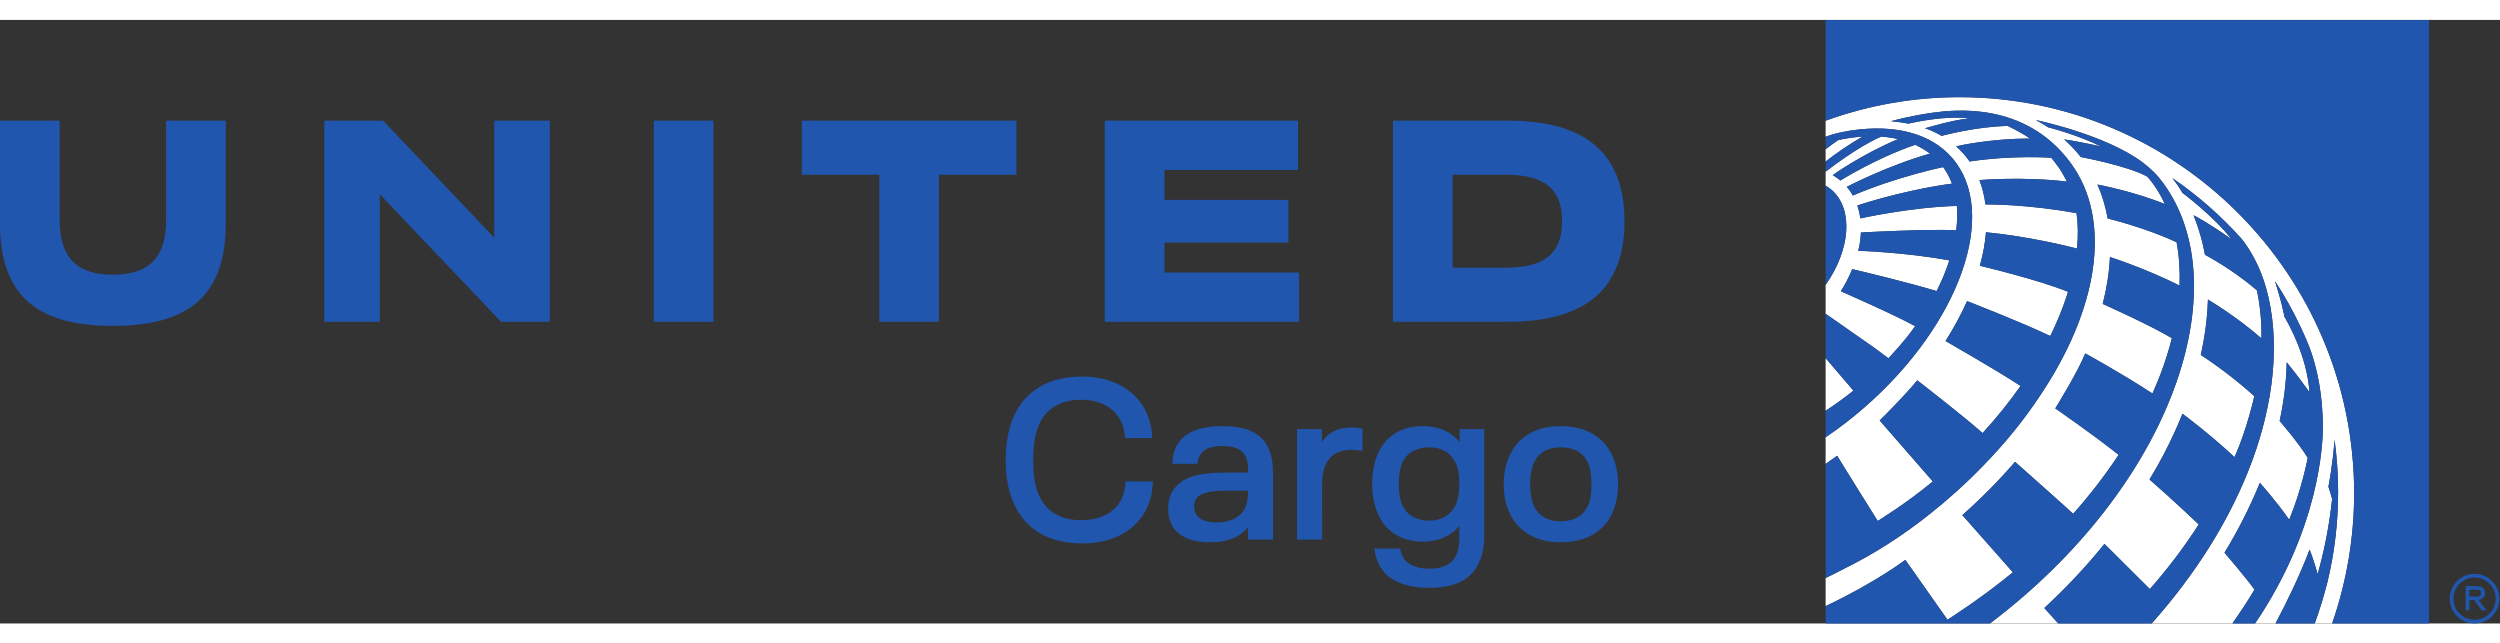 <?xml version="1.0" encoding="UTF-8" standalone="no"?>
<!-- Created with Inkscape (http://www.inkscape.org/) -->

<svg
   version="1.1"
   id="svg2"
   width="136"
   height="35"
   viewBox="0 0 899.56 217.173"
   sodipodi:docname="united_cargo_4c_r.eps"
   xmlns:inkscape="http://www.inkscape.org/namespaces/inkscape"
   xmlns:sodipodi="http://sodipodi.sourceforge.net/DTD/sodipodi-0.dtd"
   xmlns="http://www.w3.org/2000/svg"
   xmlns:svg="http://www.w3.org/2000/svg">
  <rect x="0" y="0" width="899.56" height="217.173" fill="#333333" stroke="none"/>
  <defs
     id="defs6" />
  <sodipodi:namedview
     id="namedview4"
     pagecolor="#ffffff"
     bordercolor="#000000"
     borderopacity="0.25"
     inkscape:showpageshadow="2"
     inkscape:pageopacity="0.0"
     inkscape:pagecheckerboard="0"
     inkscape:deskcolor="#d1d1d1" />
  <g
     id="g8"
     inkscape:groupmode="layer"
     inkscape:label="ink_ext_XXXXXX"
     transform="matrix(1.333,0,0,-1.333,0,217.173)">
    <g
       id="g10"
       transform="scale(0.1)">
      <path
         d="m 5289.49,1420.63 c -123.39,0 -244.59,-21.22 -360.23,-63.06 l -1.27,-0.46 v -43.27 c 7,2.71 18.98,6.71 36.47,10.77 8.82,1.95 17.57,3.71 26.21,5.18 2.89,0.48 6.1,0.91 9.18,1.37 113.27,16.2 210.76,-6.83 269.33,-74.05 128.16,-147.02 21.96,-449.028 -237.2,-674.532 -33.02,-28.726 -66.92,-54.758 -101.23,-78.117 -0.91,-0.609 -1.83,-1.199 -2.76,-1.801 v -72 c 10.42,7.18 20.81,14.5 31.12,22.129 14.1,-23.84 107.94,-173.668 109.6,-176.199 6.98,4.5 27.22,17.398 51.73,34.051 28.24,19.398 61.65,43.597 92.67,69.308 1.4,1.223 2.78,2.43 4.1,3.621 l -143.33,164.34 c 14.54,14.262 63.05,62.488 101.57,108.36 9.02,-6.981 128.45,-99.532 176.19,-142.348 37.86,41.199 72.19,83.84 102.59,127.273 -65.84,43.192 -202.54,121.203 -202.54,121.203 22.78,36.036 42.27,72.133 58.21,107.79 0,0 159.45,-62.329 224.47,-94.336 17.09,34.695 31.54,69.511 43.1,104.183 1.71,5.117 3.34,10.207 4.91,15.274 -80.75,32.711 -224.91,67.07 -237.98,70.148 8.53,31.133 14.08,61.493 16.43,90.653 116.69,-11.57 223.63,-38.29 245.76,-44.04 3.29,33.75 2.87,65.74 -1.29,95.6 -130.25,23.45 -232.52,23.64 -245.86,23.54 -2.96,23.13 -8.35,45.11 -16.32,65.67 0.08,0 115.57,10.1 236.31,-4.01 -6.25,12.51 -14.3,26.74 -22.19,38.21 -6.24,9.1 -20.12,26.02 -20.12,26.02 0,0 -102.08,7.69 -220.37,-10.03 -11.3,16.2 -23.87,29.7 -36.51,40.91 2.42,0.56 91.76,21.28 199.68,20.88 -29.74,20.41 -60.6,34.1 -60.6,34.1 v 0.01 c -83.52,-1.63 -171.1,-24.86 -178.07,-26.74 -23.85,13.99 -42.44,19.64 -44.76,20.31 -0.07,0.03 -0.13,0.06 -0.2,0.09 0.07,0.02 0.09,0.06 0.16,0.09 6.73,2.05 71.23,21.55 118.51,26.69 0,0 -0.09,0.01 -0.19,0.01 -64.33,8.43 -152.84,-11.75 -163.05,-14.15 -13.85,2.75 -33.02,5.26 -47.11,6.59 0,0 47.67,13.8 110.73,22.63 57.42,8.04 249.93,31.69 372.93,-133.85 116.47,-156.76 74.13,-400.042 -83.96,-633.359 -41.7,-62.652 -91.67,-124.48 -149.22,-183.5 -48.43,-50.312 -97.49,-93.883 -144.26,-131.019 -72.98,-58.332 -151.4,-108.821 -232.2,-148.614 -16.86,-8.949 -33.75,-17.367 -50.64,-25.5 V 46.801 c 135.12,63.937 215.16,124.828 215.16,124.828 L 5256.91,10.141 c 0,0 88.16,55.168 176.59,127.98 l 0.02,0.02 c -0.02,0.007 -0.03,0.007 -0.04,0.031 l -136.33,154.289 c -0.02,0.008 -0.03,0.019 -0.03,0.019 52.03,46.149 99.57,94.372 142.24,143.848 0,0 141.42,-125.527 156.9,-140.34 44.87,50.582 86.09,103.801 122.65,159.203 -73.6,58.438 -169.53,124.289 -170.97,125.289 l -0.06,0.04 v -0.008 l -0.01,0.008 c 0,0 57.64,92.164 81.07,148.429 0,0 93.29,-50.918 181.43,-108.179 21.55,48.214 39.5,98.281 52.28,149.402 -57.87,34.91 -186.65,92.418 -186.65,92.418 11.05,43.285 17.61,85.652 19.5,126.535 0,0 93.62,-29.699 187.95,-76.996 1.46,39.668 -1.07,78.863 -7.97,116.781 -79.86,38.35 -186.14,64.36 -186.14,64.36 -5.63,32.03 -14.81,62.83 -27.64,91.58 0,0 96.66,-18.07 182.01,-52.72 -21.39,47.24 -47.56,74.17 -47.56,74.17 -54.69,29.98 -179.23,52.7 -179.23,52.7 -13.48,17.1 -28.86,33.46 -45.05,47.69 39.17,-5.4 100.22,-19.28 100.22,-19.28 -67.12,32.84 -142.79,51.81 -143.68,52.03 -0.1,0.07 -15.01,9.86 -32.92,19.41 0,0 187.69,-38.46 289.69,-115.34 9.25,-6.99 18.06,-14.75 27.08,-23.37 10.29,-9.83 19.26,-20.88 27.19,-31.72 C 6042.61,910.43 5866.88,374.68 5371.67,0 h 184.23 c -10.12,11.211 -34.83,38.602 -37.58,41.699 57.98,53.441 112.59,111.5 162.38,173.129 l 122.58,-122.058 0.01,0.051 c 48.03,54.641 92.55,113.078 131.89,174.461 0,0 -64.4,61.789 -132.93,121.41 55.04,88.918 89.02,177.52 89.02,177.52 5.25,-3.879 71.99,-53.461 140.43,-117.18 33.05,72.418 53.53,164.5 53.53,164.5 -71.33,64.977 -144.53,111.328 -144.53,111.328 10.97,49.137 17.87,99.672 19.29,149.579 0,0 77.52,-46.028 144.5,-104.954 0.62,43.649 -3.18,87.246 -12.38,129.801 -66.46,57.551 -140.28,96.07 -140.28,96.07 -0.01,0.083 -7.12,48.325 -30.75,106.575 0.16,-0.1 0.35,-0.18 0.52,-0.26 4.57,-2.27 39.79,-20.2 102.01,-64.53 -48.5,62.97 -132.04,124.93 -132.04,124.93 -7.99,13.59 -17.19,26.97 -27.28,39.98 68.62,-46.88 131.23,-101.96 186.53,-163.76 20.5,-25.72 39.35,-58.454 53.88,-96.001 3.99,-10.266 7.42,-20.473 10.46,-30.601 45.47,-153.508 17.51,-326.086 -33.84,-467.399 C 6022.14,281.422 5923.62,129.309 5808,0 h 218.07 c 21.1,29.961 40.1,58.52 59.6,91.332 -14.56,22.129 -80.92,99.777 -80.92,99.777 36.52,59.731 69.41,124.332 95.38,188.539 0,0 44.39,-49.097 79.14,-99.636 34.16,81.738 50.1,167.039 50.1,167.039 -23.43,39.121 -75.8,99.758 -75.8,99.758 11.16,51.523 18.09,104.859 19.02,158.168 26.21,-31.282 61.56,-80.778 61.56,-80.778 0,0 -0.01,0.121 -0.03,0.289 -6.68,96.977 -56.71,185.168 -67.8,203.66 -0.31,1.836 -0.66,3.809 -1.09,6.051 -6.53,33.614 -18.33,71.242 -24.47,89.797 56.29,-83.058 92.44,-176.398 92.44,-176.398 23.18,-60.059 37.05,-135.907 37.05,-218.457 0,-43.7 -8.76,-271.789 -182.98,-529.141 h 55.12 c 32.32,60.512 68.16,135.75 92.14,199.648 0.01,-0.019 0.03,-0.066 0.04,-0.109 0.77,-2.039 12.72,-33.641 21.62,-66.469 18.51,65.36 31.72,133.328 39.03,203.27 l 0.02,0.039 c -2.3,9.082 -7.22,23.769 -10,32.73 0,0 11.82,59.379 16.51,127.153 6.37,-46.512 9.68,-93.774 9.68,-141.543 0,-82.758 -9.78,-164 -28.69,-242.438 C 6273.01,73.629 6261.15,35.609 6248.26,0 h 47.05 c 39.13,112.898 59.34,231.871 59.34,351.441 0,589.555 -477.83,1069.189 -1065.16,1069.189 z M 4927.99,716.277 V 574.121 c 25.16,16.309 50.37,34.481 75.11,54.418 z m 34.27,588.683 c -11.73,-7.85 -23.11,-16.23 -34.27,-25.02 v -33.07 c 29.45,23.39 67.2,48.71 99.91,67.38 -21.14,-1.37 -43.07,-4.45 -65.64,-9.29 z m 96.04,-559.991 c -38.41,26.879 -130.2,91.004 -130.31,91.07 v 77.832 c 66.23,94.259 75.8,202.439 17.67,255.249 -5.47,4.97 -11.39,9.21 -17.67,12.89 v 38.77 l 1.02,-0.6 c 0,0 83.02,65.71 148.98,94.03 15.9,-1.14 31.13,-3.37 45.64,-6.7 -98.56,-41.81 -171.33,-93.67 -176.37,-97.31 10.11,-5.99 19.34,-13.5 20.55,-14.49 1.27,0.8 96.83,60.56 202,96.38 14.26,-6.52 28.05,-14.64 39.98,-23.82 -114.51,-32.19 -224.59,-89.66 -224.59,-89.66 6.2,-7.21 11.66,-15.01 16.39,-23.36 0.74,0.3 1.43,0.57 1.96,0.79 117.2,50.15 241.74,75.87 241.74,75.87 9.74,-13.34 17.76,-28.24 23.89,-44.66 0,0 -111.76,-12.78 -255.54,-58.89 6.35,-19.87 8.09,-34.81 8.1,-34.94 0,0 135.55,30.32 260.54,33.68 1.75,-20.08 1.12,-42.62 -1.75,-65.74 -74.04,3.9 -250.37,-5.48 -257.3,-6.02 0,0 -0.64,-25.41 -7.24,-49.32 0,0 128.84,-4.13 246.05,-25.981 -9.06,-28.066 -20.64,-55.738 -34.36,-82.766 -78.11,23.461 -196.64,51.957 -227.83,59.118 -8.21,-20.219 -18.52,-40.274 -30.75,-59.696 0,0 144.83,-63.207 200.41,-94.125 h 0.12 l -0.03,-0.05 c -24.12,-36.129 -71.94,-86.68 -71.94,-86.68 -13.87,10.371 -26.98,20.066 -39.36,29.129"
         style="fill:#ffffff;fill-opacity:1;fill-rule:nonzero;stroke:none"
         id="path12" />
      <path
         d="m 5289.49,1420.63 c 587.33,0 1065.16,-479.634 1065.16,-1069.189 0,-119.57 -20.21,-238.543 -59.34,-351.441 h 261.46 V 1628.78 H 4927.99 v -271.67 l 1.27,0.46 c 115.64,41.84 236.84,63.06 360.23,63.06 z m -361.5,-506.759 c 66.23,94.259 75.8,202.439 17.67,255.249 -5.47,4.97 -11.39,9.21 -17.67,12.89 z m 341.19,343.239 c -58.57,67.22 -156.06,90.25 -269.33,74.05 -3.08,-0.46 -6.29,-0.89 -9.18,-1.37 -8.64,-1.47 -17.39,-3.23 -26.21,-5.18 -17.49,-4.06 -29.47,-8.06 -36.47,-10.77 v -33.9 c 11.16,8.79 22.54,17.17 34.27,25.02 22.57,4.84 44.5,7.92 65.64,9.29 -32.71,-18.67 -70.46,-43.99 -99.91,-67.38 v -26.09 l 1.02,-0.6 c 0,0 83.02,65.71 148.98,94.03 15.9,-1.14 31.13,-3.37 45.64,-6.7 -98.56,-41.81 -171.33,-93.67 -176.37,-97.31 10.11,-5.99 19.34,-13.5 20.55,-14.49 1.27,0.8 96.83,60.56 202,96.38 14.26,-6.52 28.05,-14.64 39.98,-23.82 -114.51,-32.19 -224.59,-89.66 -224.59,-89.66 6.2,-7.21 11.67,-15.01 16.39,-23.36 0.74,0.3 1.43,0.57 1.96,0.79 117.2,50.15 241.74,75.87 241.74,75.87 9.74,-13.34 17.76,-28.24 23.89,-44.66 0,0 -111.76,-12.78 -255.54,-58.89 6.35,-19.87 8.09,-34.81 8.1,-34.94 0,0 135.55,30.32 260.54,33.68 1.75,-20.08 1.12,-42.62 -1.75,-65.74 -74.04,3.9 -250.37,-5.48 -257.3,-6.02 0,0 -0.64,-25.41 -7.24,-49.32 0,0 128.84,-4.13 246.05,-25.981 -9.06,-28.066 -20.64,-55.738 -34.36,-82.766 -78.11,23.461 -196.64,51.957 -227.83,59.118 -8.21,-20.219 -18.52,-40.278 -30.75,-59.7 0,0 144.83,-63.203 200.41,-94.121 h 0.12 l -0.03,-0.05 c -24.12,-36.129 -71.94,-86.68 -71.94,-86.68 -13.87,10.371 -26.98,20.066 -39.36,29.129 -38.41,26.879 -130.2,91 -130.31,91.07 V 716.277 l 75.11,-87.738 c -24.74,-19.937 -49.95,-38.109 -75.11,-54.418 V 502.66 c 0.93,0.602 1.85,1.192 2.76,1.801 34.31,23.359 68.21,49.391 101.23,78.117 259.16,225.504 365.36,527.512 237.2,674.532 z m 319.09,-12.47 c -123,165.54 -315.51,141.89 -372.93,133.85 -63.06,-8.83 -110.73,-22.63 -110.73,-22.63 14.09,-1.33 33.26,-3.84 47.11,-6.59 10.21,2.4 98.72,22.58 163.05,14.15 0.1,0 0.19,-0.01 0.19,-0.01 -47.28,-5.14 -111.78,-24.64 -118.51,-26.69 -0.07,-0.03 -0.09,-0.07 -0.16,-0.09 0.07,-0.03 0.13,-0.06 0.2,-0.09 2.32,-0.67 20.91,-6.32 44.76,-20.31 6.97,1.88 94.55,25.11 178.07,26.74 v -0.01 c 0,0 30.86,-13.69 60.6,-34.1 -107.92,0.4 -197.26,-20.32 -199.68,-20.88 12.64,-11.21 25.21,-24.71 36.51,-40.91 118.29,17.72 220.37,10.03 220.37,10.03 0,0 13.88,-16.92 20.12,-26.02 7.89,-11.47 15.94,-25.7 22.19,-38.21 -120.74,14.11 -236.23,4.01 -236.31,4.01 7.97,-20.56 13.36,-42.54 16.32,-65.67 13.34,0.1 115.61,-0.09 245.86,-23.54 4.16,-29.86 4.58,-61.85 1.29,-95.6 -22.13,5.75 -129.07,32.47 -245.76,44.04 -2.35,-29.16 -7.9,-59.52 -16.43,-90.653 13.07,-3.078 157.23,-37.437 237.98,-70.148 -1.57,-5.067 -3.2,-10.157 -4.91,-15.274 -11.56,-34.672 -26.01,-69.488 -43.1,-104.183 -65.02,32.007 -224.47,94.336 -224.47,94.336 -15.94,-35.657 -35.43,-71.754 -58.21,-107.79 0,0 136.7,-78.011 202.54,-121.203 -30.4,-43.433 -64.73,-86.074 -102.59,-127.273 -47.74,42.816 -167.17,135.367 -176.19,142.348 -38.52,-45.872 -87.03,-94.098 -101.57,-108.36 l 143.33,-164.34 c -1.32,-1.191 -2.7,-2.398 -4.1,-3.621 -31.02,-25.711 -64.43,-49.91 -92.67,-69.308 -24.52,-16.653 -44.75,-29.551 -51.73,-34.051 -1.66,2.531 -95.5,152.359 -109.6,176.199 -10.31,-7.629 -20.7,-14.949 -31.12,-22.129 V 122.648 c 16.89,8.133 33.78,16.551 50.64,25.5 80.8,39.793 159.22,90.282 232.2,148.614 46.77,37.136 95.83,80.707 144.26,131.019 57.55,59.02 107.52,120.848 149.22,183.5 158.09,233.313 200.43,476.599 83.96,633.359 z m 251.18,-56.22 c -7.93,10.84 -16.9,21.89 -27.19,31.72 -9.02,8.62 -17.83,16.38 -27.08,23.37 -102,76.88 -289.69,115.34 -289.69,115.34 17.91,-9.55 32.82,-19.34 32.92,-19.41 0.89,-0.22 76.56,-19.19 143.68,-52.03 0,0 -61.05,13.88 -100.22,19.28 16.19,-14.23 31.58,-30.59 45.05,-47.69 0,0 124.54,-22.72 179.23,-52.7 0,0 26.17,-26.93 47.56,-74.17 -85.35,34.65 -182.01,52.72 -182.01,52.72 12.83,-28.75 22.01,-59.55 27.64,-91.58 0,0 106.28,-26.01 186.14,-64.36 6.9,-37.922 9.43,-77.113 7.97,-116.781 -94.33,47.297 -187.95,76.996 -187.95,76.996 -1.89,-40.883 -8.45,-83.25 -19.5,-126.535 0,0 128.78,-57.508 186.65,-92.422 -12.78,-51.117 -30.73,-101.184 -52.28,-149.398 -88.14,57.261 -181.43,108.179 -181.43,108.179 -23.43,-56.265 -81.07,-148.429 -81.07,-148.429 l 0.01,-0.008 v 0.008 l 0.06,-0.04 c 1.44,-1 97.37,-66.851 170.97,-125.289 -36.56,-55.402 -77.78,-108.621 -122.65,-159.203 -15.48,14.813 -156.9,140.34 -156.9,140.34 -42.67,-49.476 -90.21,-97.699 -142.24,-143.848 0,0 0.01,-0.011 0.03,-0.019 l 136.33,-154.289 c 0.01,-0.024 0.02,-0.024 0.04,-0.031 l -0.02,-0.02 C 5345.07,65.309 5256.91,10.141 5256.91,10.141 L 5143.15,171.629 c 0,0 -80.04,-60.891 -215.16,-124.828 V 0 h 443.68 c 495.21,374.68 670.94,910.43 467.78,1188.42 z M 5808,0 c 115.62,129.309 214.14,281.422 273.32,444.289 51.35,141.313 79.31,313.891 33.84,467.399 -3.04,10.125 -6.47,20.335 -10.46,30.601 -14.53,37.547 -33.38,70.281 -53.89,96.001 -55.29,61.8 -117.9,116.88 -186.52,163.76 10.09,-13.01 19.29,-26.39 27.28,-39.98 0,0 83.54,-61.96 132.04,-124.93 -62.22,44.33 -97.44,62.26 -102.01,64.53 -0.17,0.08 -0.36,0.16 -0.52,0.26 23.63,-58.25 30.74,-106.496 30.75,-106.575 0,0 73.82,-38.519 140.28,-96.07 9.2,-42.555 13,-86.152 12.38,-129.805 -66.98,58.93 -144.5,104.958 -144.5,104.958 -1.42,-49.907 -8.32,-100.446 -19.29,-149.579 0,0 73.2,-46.351 144.53,-111.328 0,0 -20.48,-92.082 -53.53,-164.5 -68.44,63.719 -135.18,113.301 -140.43,117.18 0,0 -33.98,-88.602 -89.02,-177.52 68.53,-59.621 132.93,-121.41 132.93,-121.41 -39.34,-61.383 -83.86,-119.82 -131.89,-174.461 L 5803.28,92.769 5680.7,214.828 C 5630.91,153.199 5576.3,95.141 5518.32,41.699 5521.07,38.602 5545.78,11.211 5555.9,0 Z m 218.07,0 h 61.2 c 174.22,257.352 182.98,485.441 182.98,529.141 0,82.55 -13.87,158.398 -37.05,218.457 0,0 -36.15,93.34 -92.44,176.398 6.14,-18.555 17.94,-56.183 24.47,-89.801 0.43,-2.238 0.78,-4.211 1.09,-6.047 11.09,-18.492 61.12,-106.683 67.8,-203.66 0.02,-0.168 0.03,-0.289 0.03,-0.289 0,0 -35.35,49.496 -61.56,80.778 -0.93,-53.309 -7.86,-106.645 -19.02,-158.168 0,0 52.37,-60.637 75.8,-99.758 0,0 -15.94,-85.301 -50.1,-167.039 -34.75,50.539 -79.14,99.636 -79.14,99.636 -25.97,-64.207 -58.86,-128.808 -95.38,-188.539 0,0 66.36,-77.648 80.92,-99.777 -19.5,-32.812 -38.5,-61.371 -59.6,-91.332 z m 116.32,0 c 32.32,60.512 68.16,135.75 92.14,199.648 0.01,-0.027 0.03,-0.066 0.04,-0.109 0.77,-2.039 12.72,-33.641 21.62,-66.469 18.51,65.36 31.72,133.328 39.03,203.27 l 0.02,0.039 c -2.3,9.082 -7.22,23.769 -10,32.73 0,0 11.82,59.379 16.51,127.153 6.37,-46.512 9.68,-93.774 9.68,-141.543 0,-82.758 -9.78,-164 -28.69,-242.438 C 6273.01,73.629 6261.15,35.609 6248.26,0 Z m 537.33,133.988 c -37,0 -66.99,-29.988 -66.99,-66.988 0,-37 29.99,-66.988 66.99,-66.988 37,0 66.99,29.988 66.99,66.988 0,37 -29.99,66.988 -66.99,66.988 z m 0,-9.937 c 31.46,0 57.05,-25.59 57.05,-57.051 0,-31.461 -25.59,-57.051 -57.05,-57.051 -31.46,0 -57.06,25.59 -57.06,57.051 0,31.461 25.6,57.051 57.06,57.051 m -24.04,-23.27 h 31.8 c 12.3,0 20.51,-7.179 20.51,-18.199 0,-11.031 -7.18,-17.441 -17.95,-18.723 l 21.8,-28.461 h -13.08 l -20.26,27.953 h -12.82 V 35.398 h -10 z m 10,-9.48 V 72.582 h 21.54 c 6.92,0 10.26,3.328 10.26,9.227 0,6.152 -3.59,9.492 -10.26,9.492 h -21.54"
         style="fill:#2056ae;fill-opacity:1;fill-rule:nonzero;stroke:none"
         id="path14" />
      <path
         d="m 4286.84,318.359 c 6.7,15.219 9.13,34.711 9.13,57.231 0,22.531 -2.43,42.621 -9.13,57.242 -12.17,27.387 -36.52,42.609 -73.66,42.609 -37.14,0 -61.49,-15.832 -73.06,-42.609 -6.69,-14.621 -9.74,-34.711 -9.74,-57.242 0,-22.52 3.05,-42.012 9.74,-57.231 11.57,-26.179 35.92,-42.609 73.06,-42.609 37.14,0 61.49,16.43 73.66,42.609 z m -212.48,-18.871 c -10.35,21.922 -15.21,48.094 -15.21,76.102 0,28.609 4.86,54.191 15.21,76.719 21.93,49.3 69.41,80.363 138.82,80.363 70.01,0 117.5,-31.063 139.42,-80.363 9.74,-21.93 15.22,-48.11 15.22,-76.719 0,-28.61 -5.48,-54.18 -15.22,-76.711 -21.92,-48.707 -69.41,-79.758 -139.42,-79.758 -69.41,0 -116.89,31.051 -138.82,80.367 z m -135.45,70.024 v 14.597 c 0,59.063 -31.04,91.332 -80.96,91.332 -34.1,0 -60.28,-14 -73.07,-42.609 -6.08,-14.012 -9.13,-32.891 -9.13,-56.023 0,-23.739 3.05,-41.399 9.13,-56.618 12.79,-28.011 38.97,-42.621 73.07,-42.621 49.92,0 80.96,32.871 80.96,91.942 z m 67.58,155.238 V 236.18 c 0,-28.629 -4.86,-52.371 -14.61,-72.461 -20.09,-45.66 -65.75,-67.578 -133.33,-67.578 -48.71,0 -88.28,10.961 -114.46,34.097 -19.48,18.262 -30.44,42 -34.09,71.832 h 70.02 c 1.21,-14 7.3,-26.781 17.65,-35.91 13.39,-11.578 34.1,-18.269 60.88,-18.269 37.14,0 62.1,12.789 73.06,38.347 4.87,10.973 7.3,23.141 7.3,38.973 v 37.75 c -23.13,-28.012 -56.62,-42.012 -98.01,-42.012 -59.06,0 -100.46,28.012 -121.16,74.281 -10.35,23.129 -15.83,51.141 -15.83,81.579 0,30.441 5.48,59.05 15.83,82.191 20.7,46.27 62.1,73.672 121.16,73.672 42.01,0 76.1,-14.613 99.23,-43.231 v 35.309 z m -328.62,0.609 v -59.66 c -7.92,1.821 -20.1,3.039 -30.45,3.039 -52.35,0 -78.54,-32.879 -78.54,-91.316 V 226.43 h -67.57 v 298.32 h 66.97 v -34.699 c 15.83,23.738 41.4,38.969 79.14,38.969 10.97,0 21.92,-1.219 30.45,-3.661 z M 3368.91,354.898 v 3.653 h -57.84 c -38.36,0 -74.28,-4.27 -84.01,-25.582 -2.44,-4.867 -3.65,-10.348 -3.65,-17.039 0,-6.7 1.21,-12.789 3.65,-18.27 8.51,-18.262 31.65,-24.961 57.22,-24.961 38.97,0 65.15,14.61 77.33,40.789 4.86,11.571 7.3,25.582 7.3,41.41 z m 67.58,46.274 V 226.43 h -67.58 v 33.492 c -20.7,-26.192 -54.19,-40.801 -102.28,-40.801 -51.75,0 -90.11,16.438 -105.33,50.527 -5.48,12.18 -7.91,24.364 -7.91,40.192 0,15.219 2.43,28.012 7.3,38.961 21.92,47.488 76.71,58.449 146.12,58.449 h 62.1 v 7.922 c 0,15.207 -1.22,23.738 -6.09,34.699 -9.13,20.09 -30.44,29.231 -62.1,29.231 -32.27,0 -54.18,-7.922 -63.32,-28.012 -3.04,-7.918 -4.26,-13.399 -4.26,-20.09 h -68.19 c 0,16.441 2.44,30.441 8.52,43.219 18.88,42.011 65.76,58.453 126.65,58.453 65.14,0 105.93,-18.883 124.19,-60.274 8.53,-18.878 12.18,-42.617 12.18,-71.226 z M 2736.73,323.84 c -15.22,33.492 -21.92,72.449 -21.92,117.5 0,45.672 7.31,84.629 21.92,118.121 29.83,66.359 91.32,107.152 183.86,107.152 56.62,0 104.11,-17.05 138.21,-48.101 31.66,-28.614 49.92,-70.012 51.74,-118.114 h -73.66 c -1.82,32.274 -13.4,56.633 -32.27,74.282 -21.31,18.871 -49.92,29.218 -86.45,29.218 -56.62,0 -94.37,-24.957 -113.24,-66.359 -10.97,-25.57 -15.83,-56.008 -15.83,-96.199 0,-39.57 4.26,-71.231 15.83,-96.192 19.48,-42.617 57.23,-66.359 113.24,-66.359 37.14,0 67.58,10.34 88.27,29.223 18.88,17.047 30.45,42.008 31.66,75.5 h 73.68 c -0.61,-49.934 -19.49,-90.723 -50.54,-119.34 -34.09,-31.66 -83.41,-48.094 -140.03,-48.094 -92.54,0 -154.64,40.184 -184.47,107.762"
         style="fill:#2056ae;fill-opacity:1;fill-rule:nonzero;stroke:none"
         id="path16" />
      <path
         d="m 2164.48,1211.25 h 209.05 V 814.359 h 161.04 v 396.891 h 209.06 v 146.07 h -579.15 z m 978.8,-183.04 h 334.64 v 115.24 h -334.64 v 80.89 h 360.5 v 132.98 H 2982.24 V 814.352 h 524.49 V 947.32 h -363.45 z m 777.88,-67.788 h 143.31 c 104.9,0 152.18,38.359 152.18,125.408 0,87.05 -47.28,125.42 -152.18,125.42 h -143.31 z m -161.04,396.898 h 310.26 c 215.71,0 314.7,-93.69 314.7,-271.49 0,-177.787 -98.99,-271.478 -314.7,-271.478 H 3760.12 Z M 1764.82,814.352 h 161.04 v 542.968 h -161.04 z m -430.68,226.998 -299.92,315.97 H 875.391 V 814.352 H 1025.35 V 1158.5 L 1352.61,814.352 H 1484.1 V 1357.32 H 1334.14 Z M 0,1080.29 v 277.03 h 161.043 v -268.9 c 0,-103.424 49.125,-147.01 143.684,-147.01 94.554,0 143.679,43.586 143.679,147.01 v 268.9 H 609.449 V 1080.29 C 609.449,886.746 511.566,803.27 304.727,803.27 97.883,803.27 0,886.746 0,1080.29"
         style="fill:#2056ae;fill-opacity:1;fill-rule:nonzero;stroke:none"
         id="path18" />
    </g>
  </g>
</svg>
